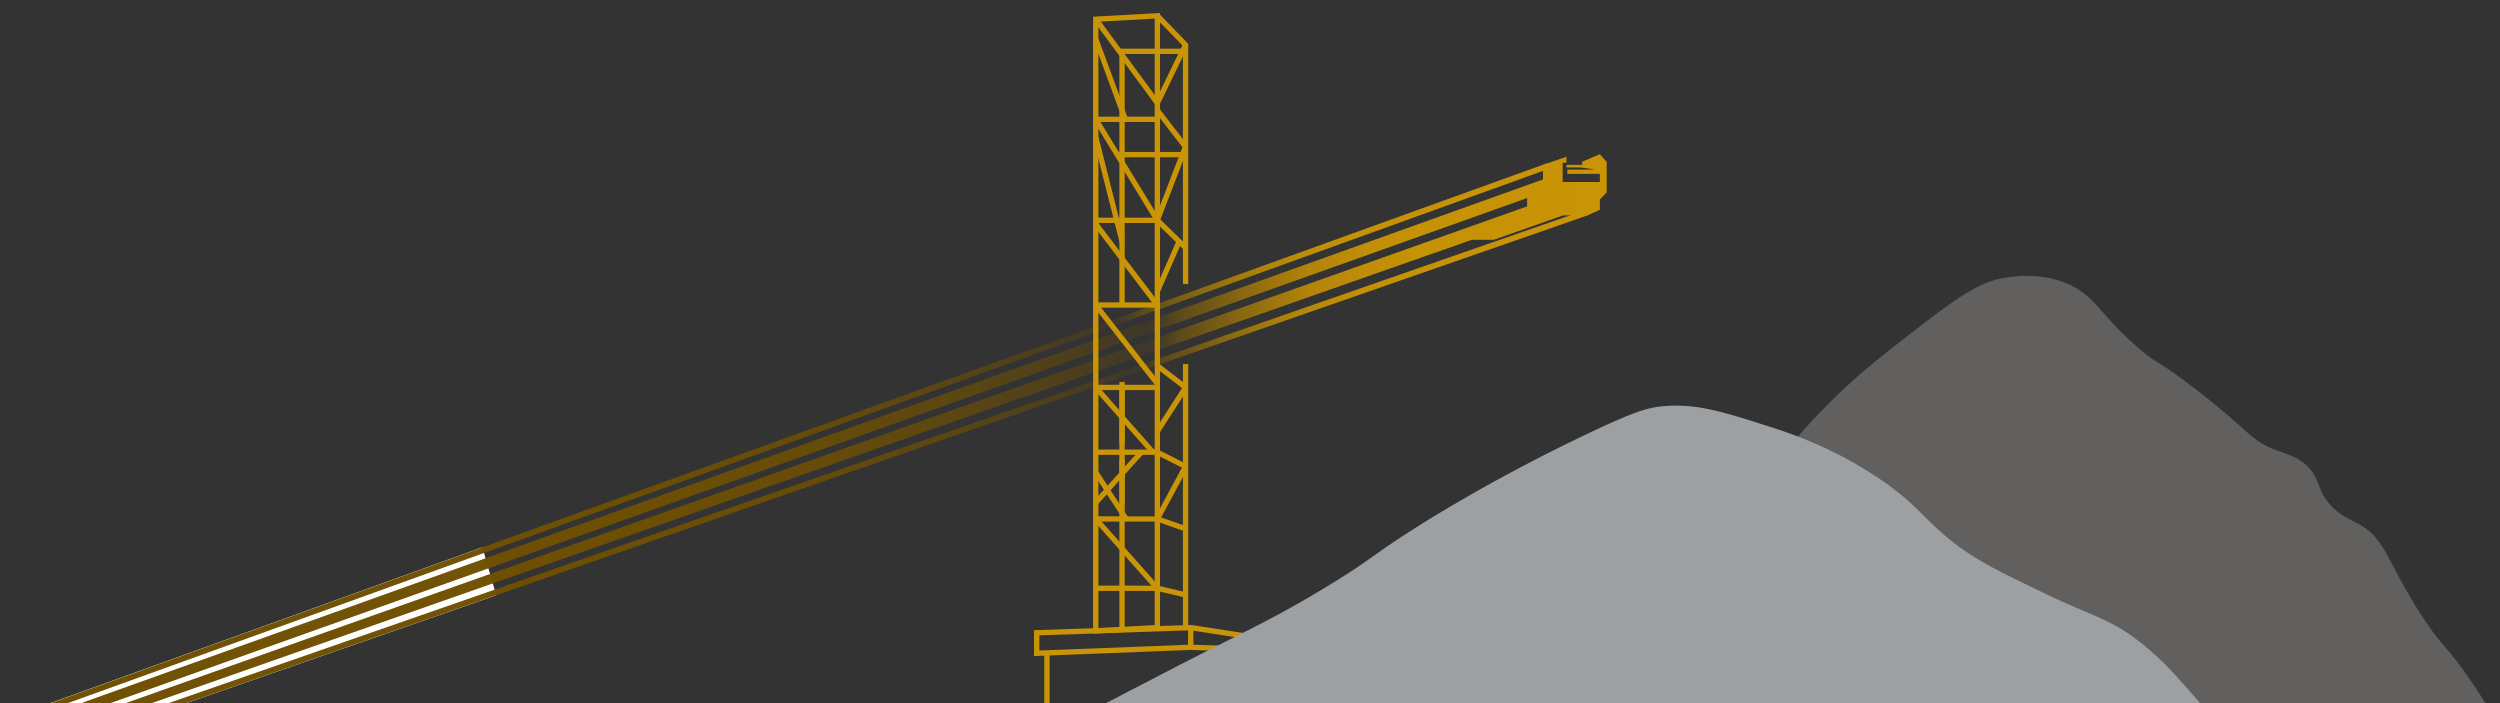 <svg id="Ebene_1" data-name="Ebene 1" xmlns="http://www.w3.org/2000/svg" xmlns:xlink="http://www.w3.org/1999/xlink" viewBox="0 0 704 198.08"><rect x="0" y="0" width="704" height="198.08" fill="#333333" stroke="none"/><defs><clipPath id="clip-path"><rect width="704" height="198.08" style="fill:none"/></clipPath><linearGradient id="Unbenannter_Verlauf_34" x1="-9.91" y1="129.75" x2="452.45" y2="129.75" gradientUnits="userSpaceOnUse"><stop offset="0" stop-color="#705001"/><stop offset="0.33" stop-color="#705001" stop-opacity="0.98"/><stop offset="0.45" stop-color="#705001" stop-opacity="0.92"/><stop offset="0.53" stop-color="#705001" stop-opacity="0.82"/><stop offset="0.6" stop-color="#705001" stop-opacity="0.67"/><stop offset="0.66" stop-color="#705001" stop-opacity="0.47"/><stop offset="0.71" stop-color="#705001" stop-opacity="0.23"/><stop offset="0.72" stop-color="#705001" stop-opacity="0.15"/><stop offset="0.73" stop-color="#7e5b02" stop-opacity="0.28"/><stop offset="0.74" stop-color="#906802" stop-opacity="0.45"/><stop offset="0.76" stop-color="#9f7403" stop-opacity="0.6"/><stop offset="0.78" stop-color="#ac7e04" stop-opacity="0.73"/><stop offset="0.8" stop-color="#b78604" stop-opacity="0.83"/><stop offset="0.82" stop-color="#bf8c05" stop-opacity="0.91"/><stop offset="0.85" stop-color="#c59105" stop-opacity="0.96"/><stop offset="0.89" stop-color="#c89305" stop-opacity="0.99"/><stop offset="1" stop-color="#c99405"/></linearGradient><linearGradient id="Unbenannter_Verlauf_34-2" x1="-8.76" y1="139.99" x2="447.03" y2="139.99" xlink:href="#Unbenannter_Verlauf_34"/><linearGradient id="Unbenannter_Verlauf_34-3" x1="-9.29" y1="139.22" x2="447.03" y2="139.22" gradientTransform="translate(57.91 -64.2) rotate(19.19)" xlink:href="#Unbenannter_Verlauf_34"/><linearGradient id="Unbenannter_Verlauf_34-4" x1="-5.87" y1="126.1" x2="434.18" y2="126.1" xlink:href="#Unbenannter_Verlauf_34"/><linearGradient id="Unbenannter_Verlauf_34-5" x1="-4.38" y1="126.1" x2="436.22" y2="126.1" gradientTransform="translate(55.62 -65.8) rotate(19.84)" xlink:href="#Unbenannter_Verlauf_34"/></defs><g style="clip-path:url(#clip-path)"><polygon points="135.84 154.11 13.9 198.08 52.26 198.08 139.74 167.63 135.84 154.11" style="fill:#fff"/><polygon points="447.03 60.65 440.16 60.65 420.64 67.52 414.5 67.52 -8.76 216.07 -9.91 214.05 430.04 58.12 430.04 55.77 -7.79 211.86 -7.9 209.02 434.5 50.53 434.5 46.43 441.12 44.14 441.12 45.83 440.04 45.83 440.04 51.25 450.52 51.25 450.52 48.96 441.37 48.96 441.37 47.76 449.2 47.76 445.22 47.16 441.12 47.16 441.12 46.43 445.58 46.43 445.46 45.59 450.52 43.42 452.45 45.59 452.45 54.14 450.52 56.19 450.52 59.08 447.03 60.65" style="fill:url(#Unbenannter_Verlauf_34)"/><line x1="447.03" y1="60.65" x2="-8.76" y2="219.33" style="fill:url(#Unbenannter_Verlauf_34-2)"/><rect x="-22.44" y="138.41" width="482.62" height="1.63" transform="translate(-33.6 79.66) rotate(-19.19)" style="fill:url(#Unbenannter_Verlauf_34-3)"/><line x1="434.18" y1="46.76" x2="-5.87" y2="205.44" style="fill:url(#Unbenannter_Verlauf_34-4)"/><rect x="-17.97" y="125.29" width="467.78" height="1.63" transform="translate(-29.98 80.78) rotate(-19.84)" style="fill:url(#Unbenannter_Verlauf_34-5)"/><rect x="294.07" y="183.96" width="1.5" height="34.7" style="fill:#c99405"/><polygon points="291.18 184.74 291.18 177.46 335.35 175.98 351.08 178.4 350.85 179.89 335.26 177.49 292.68 178.91 292.68 183.19 335.28 181.53 350.03 182.01 349.98 183.51 335.28 183.03 291.18 184.74" style="fill:#c99405"/><path d="M307.81,178.45V4.7l18.85-1.05v173.8Zm1.5-172.33V176.87l15.85-.85V5.24Z" style="fill:#c99405"/><polygon points="334.61 80 333.11 80 333.11 12.94 325.37 4.97 326.45 3.92 334.61 12.33 334.61 80" style="fill:#c99405"/><rect x="333.11" y="102.52" width="1.5" height="74.22" style="fill:#c99405"/><rect x="308.56" y="85.14" width="17.35" height="1.5" style="fill:#c99405"/><rect x="308.56" y="108.35" width="17.35" height="1.5" style="fill:#c99405"/><rect x="321.5" y="138" width="16.76" height="1.5" transform="translate(51.32 363.42) rotate(-61.7)" style="fill:#c99405"/><polygon points="333.52 132.04 325.73 128.09 308.56 128.09 308.56 126.59 326.09 126.59 334.2 130.71 333.52 132.04" style="fill:#c99405"/><rect x="311.99" y="10.26" width="1.5" height="24.09" transform="translate(11.69 109.91) rotate(-20.3)" style="fill:#c99405"/><rect x="318.81" y="50.95" width="22.14" height="1.5" transform="translate(163.12 340.99) rotate(-68.95)" style="fill:#c99405"/><polygon points="326.04 30.47 307.95 5.85 309.16 4.97 325.78 27.58 333.18 12.31 334.53 12.97 326.04 30.47" style="fill:#c99405"/><polygon points="333.69 168.25 325.82 166.4 308.56 166.4 308.56 164.9 326.08 164.92 334.03 166.79 333.69 168.25" style="fill:#c99405"/><polygon points="333.61 149.61 325.78 146.88 308.56 146.88 308.56 145.38 326.15 145.43 334.11 148.2 333.61 149.61" style="fill:#c99405"/><rect x="316.48" y="142.83" width="1.5" height="26.11" transform="translate(-23.44 250.13) rotate(-41.63)" style="fill:#c99405"/><rect x="315.22" y="165.65" width="1.5" height="11.61" style="fill:#c99405"/><rect x="315.22" y="109.1" width="1.5" height="56.55" style="fill:#c99405"/><rect x="315.22" y="129.39" width="1.5" height="12.29" style="fill:#c99405"/><rect x="315.22" y="107.56" width="1.5" height="17.31" style="fill:#c99405"/><rect x="315.22" y="45.74" width="1.5" height="40.15" style="fill:#c99405"/><rect x="315.22" y="33.6" width="1.5" height="12.14" style="fill:#c99405"/><rect x="314.62" y="42.79" width="11.28" height="1.5" style="fill:#c99405"/><rect x="325.91" y="42.79" width="7.95" height="1.5" style="fill:#c99405"/><rect x="329.13" y="29.72" width="1.5" height="13.01" transform="translate(46.61 209.11) rotate(-37.66)" style="fill:#c99405"/><rect x="315.22" y="14.45" width="1.5" height="19.16" style="fill:#c99405"/><rect x="315.2" y="13.7" width="17.79" height="1.5" style="fill:#c99405"/><rect x="311.51" y="38.2" width="1.5" height="30.2" transform="translate(-3.53 78.23) rotate(-14.2)" style="fill:#c99405"/><rect x="316.48" y="60.14" width="1.5" height="28.68" transform="translate(19.59 207.12) rotate(-37.23)" style="fill:#c99405"/><rect x="329.13" y="60.35" width="1.5" height="11.08" transform="translate(52.92 256.83) rotate(-45.88)" style="fill:#c99405"/><rect x="321.32" y="74.26" width="15.33" height="1.5" transform="translate(128.39 346.35) rotate(-66.37)" style="fill:#c99405"/><rect x="316.48" y="82.9" width="1.5" height="28.15" transform="translate(7.64 216.12) rotate(-38.05)" style="fill:#c99405"/><rect x="315.85" y="106.06" width="1.5" height="24.32" transform="translate(0.95 238.96) rotate(-41.41)" style="fill:#c99405"/><rect x="312.09" y="131.73" width="1.5" height="15.68" transform="translate(-25.42 193.68) rotate(-33.13)" style="fill:#c99405"/><rect x="305.4" y="133.71" width="19.21" height="1.5" transform="translate(3.99 277.91) rotate(-47.88)" style="fill:#c99405"/><rect x="334.56" y="176.74" width="1.5" height="5.54" style="fill:#c99405"/><rect x="322.55" y="114.52" width="14.68" height="1.5" transform="translate(54.37 330.21) rotate(-57.22)" style="fill:#c99405"/><rect x="329.13" y="101.04" width="1.5" height="10.02" transform="translate(44.95 303.24) rotate(-52.51)" style="fill:#c99405"/><rect x="316.48" y="31.16" width="1.5" height="33.31" transform="translate(21.52 172.23) rotate(-31.39)" style="fill:#c99405"/><rect x="308.56" y="32.85" width="17.35" height="1.5" style="fill:#c99405"/><rect x="308.56" y="61.29" width="17.35" height="1.5" style="fill:#c99405"/><path d="M709.77,215.7c-1.59-5.42-8.57-15.84-13-22.51-8.11-12.12-8.75-10.3-15.41-20.75-9.46-14.84-9.59-20.74-17.18-24.88-2.53-1.39-6-2.66-8.89-6.52-2.56-3.48-2.18-5.83-4.74-8.89-2.82-3.37-6.32-4.17-9.48-5.33-7.75-2.85-7.39-5.6-24.3-18.38-10.27-7.76-8.85-5.56-14.15-10.07C591.25,88.74,590.4,83.53,582.36,80c-7.59-3.34-14.88-2.22-17.78-1.78-7.78,1.19-14.78,6.54-28.44,17.19-7.69,6-14.08,11-21.93,19a171.43,171.43,0,0,0-15.41,17.78c-18,25.39,26.24,161.5,109,164.15C663.6,298.08,716.51,238.67,709.77,215.7Z" style="fill:#61605f"/><path d="M284.29,214.52c-.11-2.4,14.74-10.09,44.44-25.48,21.16-11,29.5-14.43,45.63-24.3,13.38-8.19,10.77-7.71,27.85-18.37a486.59,486.59,0,0,1,45-24.3c13.13-6.24,16.85-7.31,21.33-7.7,9.27-.81,17,1.69,30.22,5.93a124.18,124.18,0,0,1,17.78,7.11,109.87,109.87,0,0,1,14.82,8.89c8.13,5.84,9.93,9,16,14.22,7.63,6.6,14.57,9.93,28.44,16.59s18.27,7.07,26.74,13.63a83.09,83.09,0,0,1,11.19,10.67c3.27,3.6,18.37,20.23,17.78,26.07C628.84,243.88,285.42,239.43,284.29,214.52Z" style="fill:#9da0a2"/></g></svg>